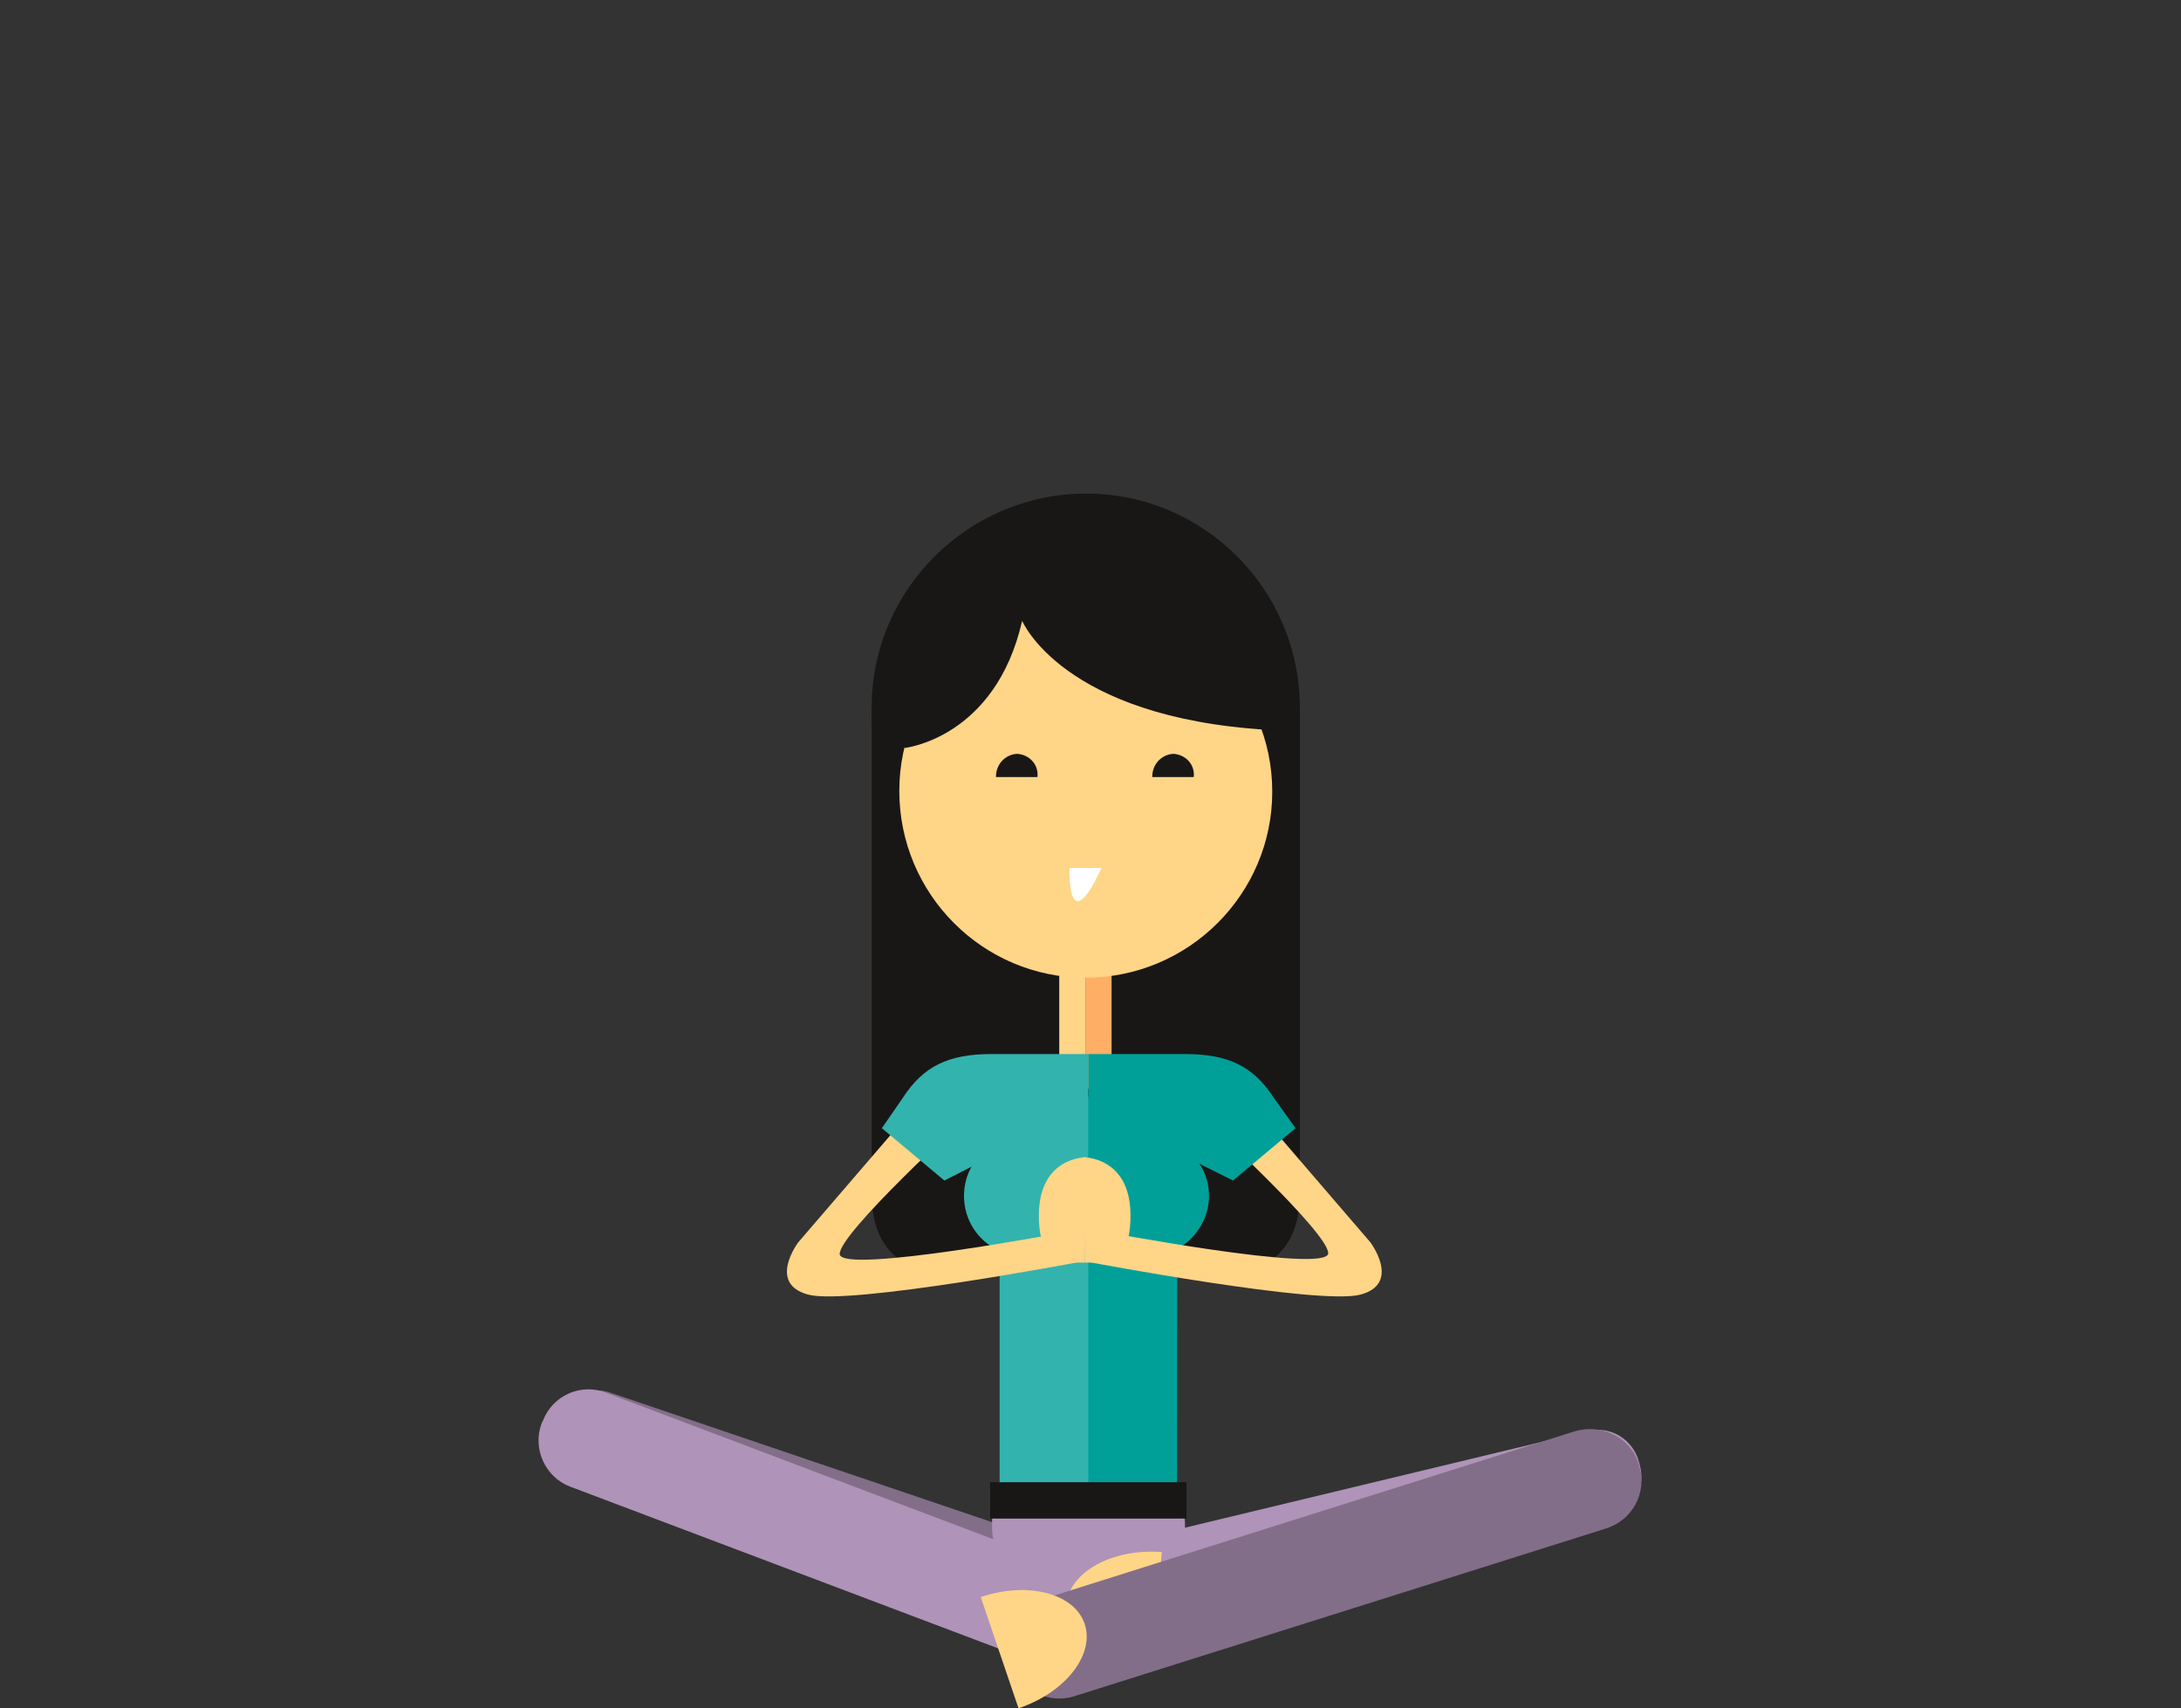 <?xml version="1.0" encoding="utf-8"?>
<!-- Generator: Adobe Illustrator 23.0.3, SVG Export Plug-In . SVG Version: 6.00 Build 0)  -->
<svg version="1.1" id="Ebene_1" xmlns="http://www.w3.org/2000/svg" xmlns:xlink="http://www.w3.org/1999/xlink" x="0px" y="0px"
	 viewBox="0 0 300 235" style="enable-background:new 0 0 300 235;" xml:space="preserve">
<rect x="0" y="0" width="300" height="235" fill="#333333" stroke="none"/>
<style type="text/css">
	.st0{fill:#181716;}
	.st1{fill:#33B3AD;}
	.st2{fill:#00A099;}
	.st3{fill:#FFAF65;}
	.st4{fill:#FFD588;}
	.st5{fill:#FFFFFF;}
	.st6{fill:#836E89;}
	.st7{fill:#AF93B8;}
</style>
<title>RZ_180613_ACV_Illustrationen_01</title>
<path class="st0" d="M178.8,164.2V97.8h-29.4V175h19.9C172.7,175,178.8,173.2,178.8,164.2"/>
<path class="st0" d="M119.9,164.2V97.8h29.4V175h-19.9C125.9,175,119.9,173.2,119.9,164.2"/>
<path class="st0" d="M149.3,126.8c16.3,0,29.4-13.2,29.5-29.4c0-16.3-13.2-29.5-29.4-29.5s-29.5,13.2-29.5,29.4l0,0
	C119.9,113.6,133.1,126.8,149.3,126.8"/>
<path class="st1" d="M137.5,159.5c0-6.4,5.8-8.6,8.9-8.6h3.4v62.3h-12.3C137.5,213.2,137.5,164,137.5,159.5"/>
<path class="st2" d="M162,159.5c0-6.4-5.8-8.6-8.9-8.6h-3.4v62.3h12.2C161.9,213.2,161.9,164,162,159.5"/>
<path class="st3" d="M152.9,133.9v12.5c0,3.4-3.6,3.4-3.6,3.4v-15.9H152.9z"/>
<path class="st4" d="M145.7,133.9v12.5c0,3.4,3.6,3.4,3.6,3.4v-15.9H145.7z"/>
<path class="st4" d="M149.3,134.5c14.2,0,25.7-11.5,25.7-25.6s-11.5-25.7-25.6-25.7c-14.2,0-25.7,11.5-25.7,25.6l0,0
	C123.7,123,135.2,134.5,149.3,134.5"/>
<path class="st0" d="M140.6,85.4c0,0,5.5,13.3,33.8,15c0,0-3.8-25-25-25c-24.4,0-25,27.5-25,27.5S136.9,101.6,140.6,85.4"/>
<path class="st5" d="M147.1,119.4h4.4C151.5,119.4,147.1,129.7,147.1,119.4"/>
<path class="st2" d="M158.2,172.8c4.6-0.1,8.2-4,8.1-8.5s-4-8.2-8.5-8.1c-4.5,0.1-8.1,3.8-8.1,8.3
	C149.7,169.2,153.5,172.9,158.2,172.8L158.2,172.8"/>
<path class="st1" d="M141.1,172.8c4.6-0.1,8.2-3.9,8.1-8.5c-0.1-4.6-3.9-8.2-8.5-8.1c-4.5,0.1-8.1,3.8-8.1,8.3
	C132.6,169.2,136.4,172.9,141.1,172.8"/>
<path class="st4" d="M127,150.9l-17.2,20c0,0-4.3,5.7,1.4,7.2s37.3-4.5,37.3-4.5l-1.4-4.2c0,0-31.6,6-31.6,3.1s17.2-18.6,17.2-18.6
	L127,150.9z"/>
<path class="st4" d="M171.3,150.9l17.2,20c0,0,4.3,5.7-1.4,7.2s-37.4-4.5-37.4-4.5l1.4-4.3c0,0,31.6,6,31.6,3.1
	s-17.2-18.6-17.2-18.6L171.3,150.9z"/>
<path class="st1" d="M121.3,155.2l8.6,7.2l5.7-2.9l14.1,1.7V145h-13.3c-6,0-9.4,1.7-12.2,6L121.3,155.2z"/>
<path class="st2" d="M178.2,155.2l-8.6,7.2l-5.8-2.9l-14.1,1.7V145H163c6,0,9.4,1.7,12.2,6L178.2,155.2z"/>
<path class="st4" d="M149.3,162.8l-0.1,10.9l-4.1-0.1l0,0c0,0-2.3-1.3-2.2-6.6c0.1-7.9,6.5-7.8,6.5-7.8L149.3,162.8z"/>
<path class="st4" d="M149.1,162.8l0.1,10.9l4.1-0.1l0,0c0,0,2.3-1.3,2.2-6.6c-0.1-7.9-6.5-7.8-6.5-7.8L149.1,162.8z"/>
<path class="st0" d="M139.9,103.7c-1.7,0.1-2.9,1.5-2.9,3.1c0,0,0,0,0,0.1h5.7C142.9,105.2,141.6,103.8,139.9,103.7
	C140,103.7,139.9,103.7,139.9,103.7"/>
<path class="st0" d="M161.4,103.7c-1.7,0.1-2.9,1.5-2.9,3.1c0,0,0,0,0,0.1h5.7C164.4,105.2,163.1,103.8,161.4,103.7L161.4,103.7"/>
<path class="st6" d="M76.4,195.3l-0.1,0.4c-1.1,3.1,0.6,6.5,3.7,7.6l0,0l61.9,21c3.1,1.1,6.5-0.6,7.6-3.7l0,0l0.1-0.4
	c1.1-3.1-0.6-6.5-3.7-7.6l0,0l-61.9-21C80.9,190.5,77.5,192.1,76.4,195.3L76.4,195.3"/>
<path class="st7" d="M225.5,201.3l0.1,0.4c0.8,3.2-1.2,6.5-4.4,7.3c0,0,0,0-0.1,0l-63.6,15.3c-3.2,0.8-6.5-1.2-7.3-4.4l0,0l-0.1-0.4
	c-0.8-3.2,1.2-6.5,4.4-7.3l0,0l63.6-15.3C221.5,196,224.7,198,225.5,201.3L225.5,201.3"/>
<path class="st7" d="M137,206c-2.1,7,2,14.4,9,16.5s14.4-2,16.5-9c0.3-1.2,0.5-2.4,0.5-3.6c0-1.3-0.2-2.7-0.6-3.9H137z"/>
<path class="st7" d="M74.7,195.4l-0.2,0.4c-1.3,3.5,0.5,7.4,3.9,8.7l68.8,26c3.5,1.3,7.4-0.4,8.7-3.9l0.2-0.4c1.3-3.5-0.5-7.3-4-8.6
	l-68.7-26C79.9,190.2,76,192,74.7,195.4"/>
<rect x="136.2" y="203.9" class="st0" width="27" height="5"/>
<path class="st4" d="M159.8,213.5c-6.9-0.5-12.8,2.8-13.1,7.3s5,8.6,11.9,9.1L159.8,213.5z"/>
<path class="st6" d="M225.4,201.3l0.1,0.4c1.1,3.7-1,7.5-4.7,8.6l-72.9,23c-3.6,1.2-7.5-0.7-8.8-4.4l-0.1-0.4
	c-1.1-3.7,1-7.5,4.7-8.6l72.9-23C220.3,195.8,224.2,197.7,225.4,201.3"/>
<path class="st4" d="M140.1,235c6.5-2.2,10.5-7.4,9.1-11.6s-7.8-5.9-14.3-3.7L140.1,235z"/>
</svg>
